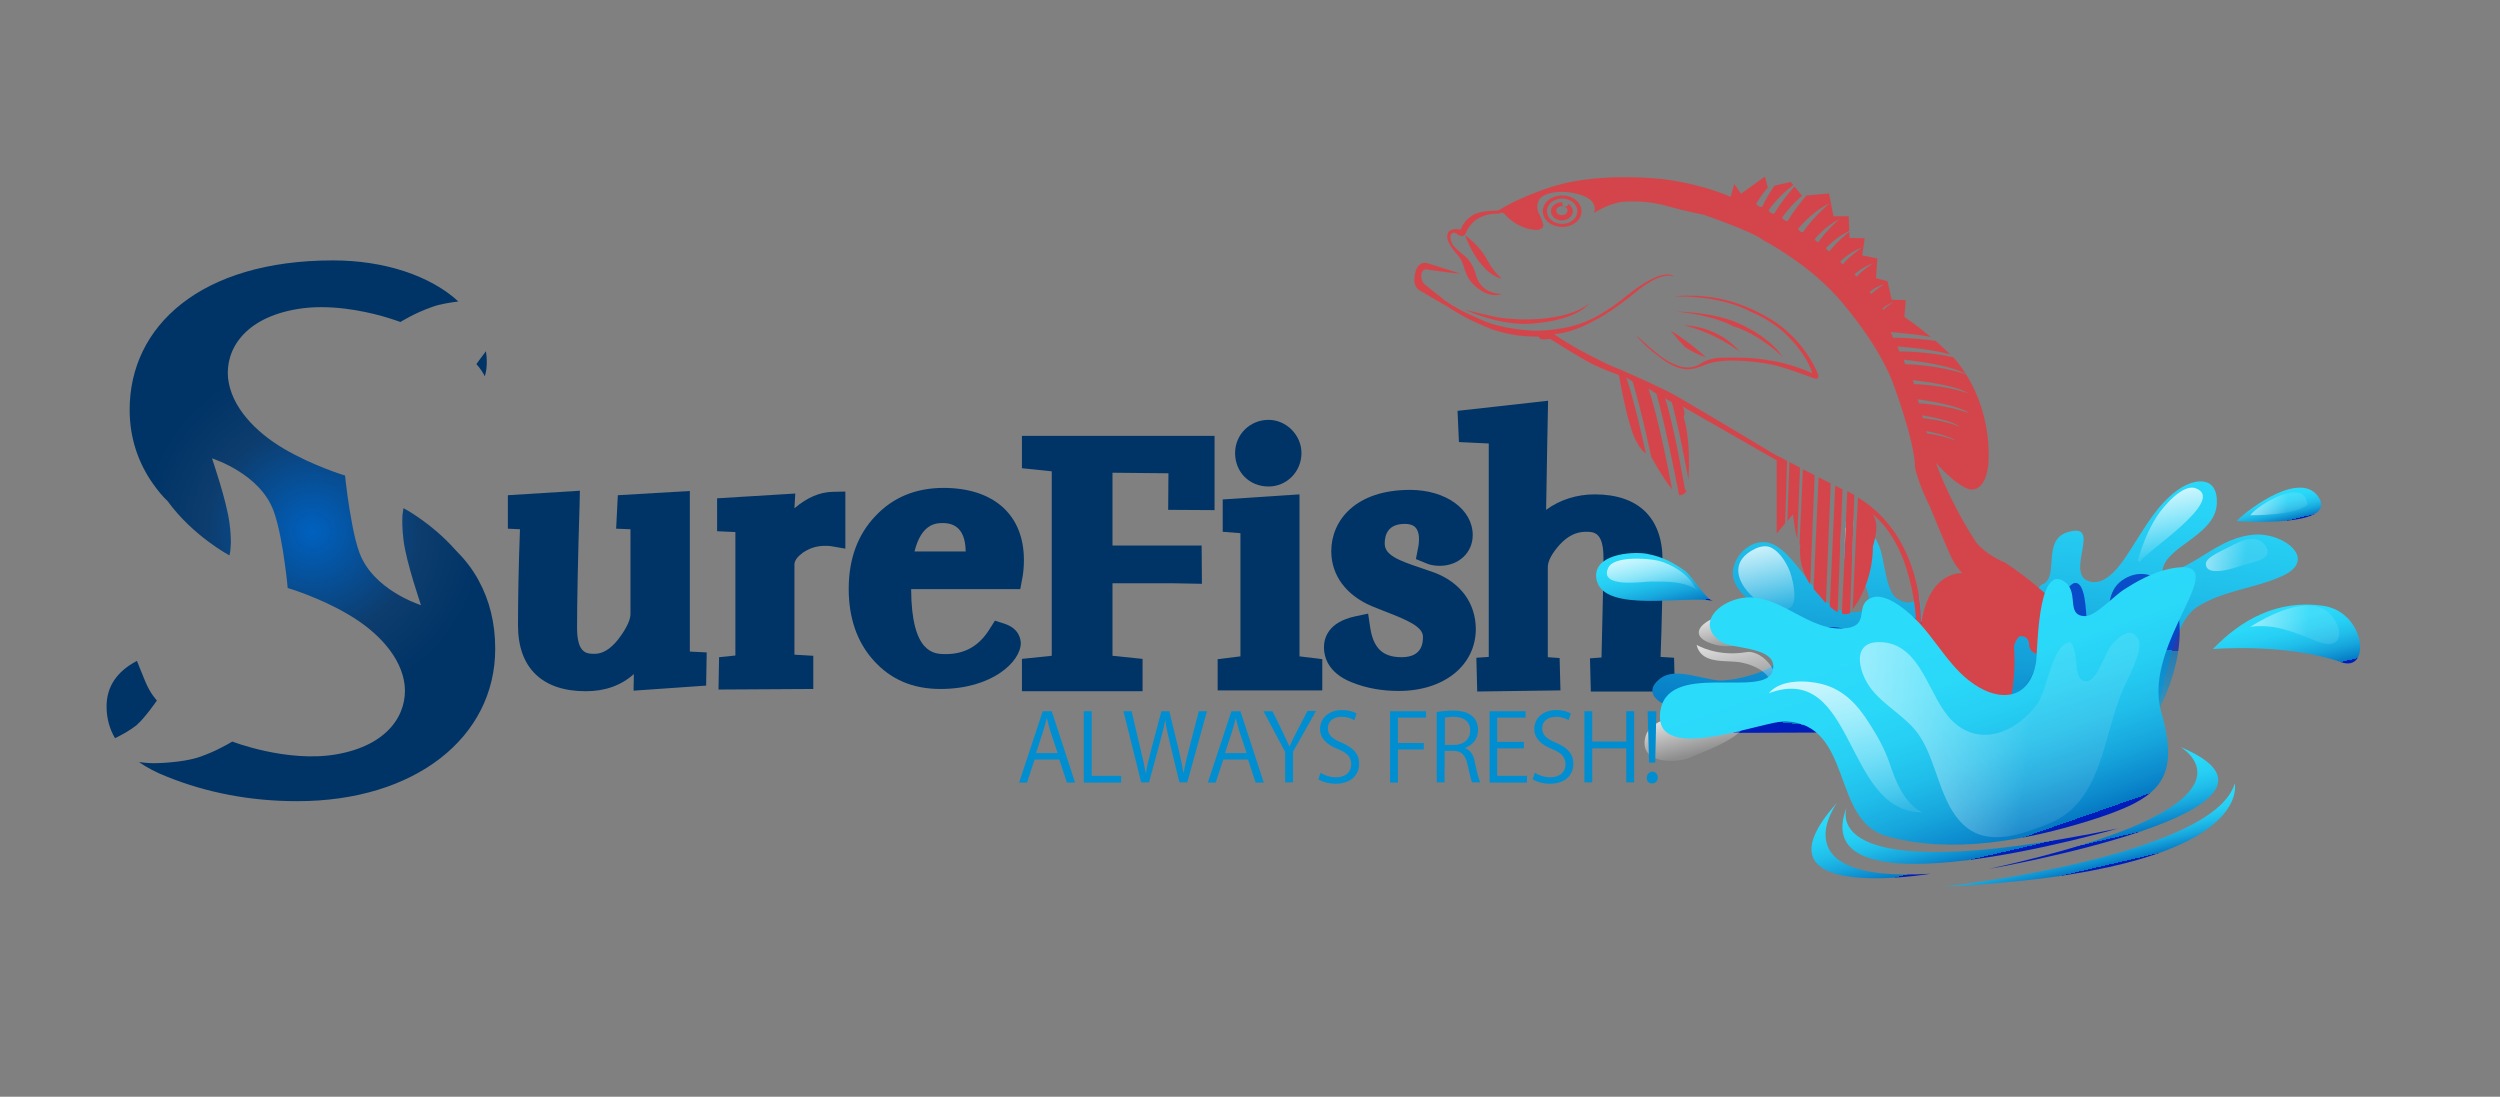 <?xml version="1.0" encoding="utf-8"?>
<!-- Generator: Adobe Illustrator 19.2.0, SVG Export Plug-In . SVG Version: 6.00 Build 0)  -->
<svg version="1.1" id="Layer_1" xmlns="http://www.w3.org/2000/svg" xmlns:xlink="http://www.w3.org/1999/xlink" x="0px" y="0px"
	 viewBox="0 0 889 390" style="enable-background:new 0 0 889 390;" xml:space="preserve">
<rect x="0" y="0" width="889" height="390" fill="#808080" stroke="none"/>
<style type="text/css">
	.st0{fill:#003366;}
	.st1{fill:url(#SVGID_1_);}
	.st2{opacity:0.7;fill:url(#SVGID_2_);}
	.st3{fill:url(#SVGID_3_);}
	.st4{fill:url(#SVGID_4_);}
	.st5{fill:url(#SVGID_5_);}
	.st6{fill:url(#SVGID_6_);}
	.st7{fill:url(#SVGID_7_);}
	.st8{fill:url(#SVGID_8_);}
	.st9{fill:url(#SVGID_9_);}
	.st10{fill:url(#SVGID_10_);}
	.st11{fill:url(#SVGID_11_);}
	.st12{fill:url(#SVGID_12_);}
	.st13{fill:url(#SVGID_13_);}
	.st14{fill:url(#SVGID_14_);}
	.st15{fill:url(#SVGID_15_);}
	.st16{fill:url(#SVGID_16_);}
	.st17{fill:url(#SVGID_17_);}
	.st18{fill:#D4454B;}
	.st19{fill:url(#SVGID_18_);}
	.st20{fill:url(#SVGID_19_);}
	.st21{fill:#008ED0;}
	.st22{fill:url(#SVGID_20_);}
	.st23{fill:url(#SVGID_21_);}
	.st24{fill:url(#SVGID_22_);}
	.st25{fill:url(#SVGID_23_);}
	.st26{fill:url(#SVGID_24_);}
	.st27{fill:url(#SVGID_25_);}
</style>
<path class="st0" d="M595.3,233.9l-4.8-0.3c0.5-13.3,0.7-25.2,0.7-34.4c0-15.1-8.6-23.4-24.1-23.4c-6.4,0-12.4,1.9-17.3,5.5
	c0.1-5.4,0.2-13,0.4-23.4l0.3-15.4l-32.2,3.6l0.5,11.1l10.6,0.5v75.9l-4.4,0.3l0.3,12l29.6-0.4l-0.3-11.5l-4.2-0.3v-32.1
	c0-2.1,1.5-4.9,4.3-8c2.8-3,5.8-4.5,9.2-4.5c2.8,0,6.3,0,6.3,9.3c0,4.3-0.2,15.7-0.7,35.4l-4.1,0.3l0.3,11.8h29.9L595.3,233.9z"/>
<g>
	<linearGradient id="SVGID_1_" gradientUnits="userSpaceOnUse" x1="709.617" y1="156.923" x2="698.086" y2="263.842">
		<stop  offset="0" style="stop-color:#2BDBFA"/>
		<stop  offset="0.168" style="stop-color:#28D3F6"/>
		<stop  offset="0.422" style="stop-color:#20BFEA"/>
		<stop  offset="0.728" style="stop-color:#139DD7"/>
		<stop  offset="1" style="stop-color:#0579C3"/>
		<stop  offset="1" style="stop-color:#001CBB"/>
	</linearGradient>
	<path class="st1" d="M802.2,190.1c-13.3,0.6-21.1,11.8-33.2,13.9c-0.8-9.3,18.7-13,19.3-24.8c0.5-10.2-7.9-9.3-14-4.9
		c-7.4,5.4-11.5,13.2-16.4,20.7c-2.9,4.5-9,14.6-15.8,11.4c-7.3-3.5,5.6-21.1-7-17.1c-9.2,2.9-2.5,16.5-9.1,18.6l-1.1,1.1l-0.2,0.2
		l-7.5,8.1c-0.4,0.2-0.8,0.4-1.2,0.6c-6.1,2.9-12.8,4.3-18,1.3c-5.6-3.3-5.1-8.4-5.3-14c-3.5,1.8-7.7,6.2-9.3,16.5
		c0,0-0.1-0.1-0.1-0.1c0-1.6,0-5-0.7-9.4c-0.4,0.6-1,1.1-1.5,1.4c-1.7,1-3.9,1-6.6-0.8c-4.1-2.8-4.3-14.1-6.3-18.7
		c-0.3-0.7-0.7-1.5-1.1-2.3c-1.5-2.9-3.8-6.2-6.5-7l-0.1,1.2l-0.5,11.1l-0.3,6.1c1,1.2,2,2.3,2.6,3.3c0.5,0.8,0.9,1.6,1.2,2.3
		c0.8,1.7,1.1,3.4,1,4.8c-0.3,2.8-2.4,4.5-6.9,4.1c0,0-0.1,0-0.1,0c-0.4,0-0.8-0.1-1.2-0.2c-0.5-0.1-1.1-0.2-1.6-0.4
		c-0.5-0.1-0.9-0.3-1.4-0.5c-1-0.5-1.9-1.1-2.8-1.8c-0.5-0.4-0.9-0.8-1.4-1.2c-1.6-1.6-3-3.4-4.4-5.2v0c-0.4-0.5-0.8-1-1.2-1.5
		c-0.3-0.4-0.7-0.9-1-1.3c-0.2-0.3-0.4-0.5-0.7-0.8c-3.4-4.3-8.6-11.7-14.2-12c-6.8-0.4-12.3,6.8-11.3,12.4c0.5,3.1,2.9,5.8,5.9,8.4
		c8,7,20,13,9.9,21.9c-0.7,0.6-1.5,1.1-2.4,1.7c-0.5,0.3-1.1,0.6-1.7,0.9c-0.5,0.2-1.1,0.5-1.6,0.7h0c-3,1.2-6.6,2.1-9.6,2.7
		c0,0-0.1,0-0.1,0c-1.5,0.2-2.9,0.4-4.1,0.5c-1.3,0-2.8-0.1-4.4-0.5h-0.1c-5.9-1.1-13-3.6-17.5-0.4c-5.1,3.8-3,7.2,0.9,9.2
		c2.3,1.2,5.2,1.9,7.5,1.9c4,0.1,9.3-0.9,13,0.3c2.2,0.7,3.8,2.2,4.3,5c0.2,0.9,0.2,1.9,0.1,3.1l1.5,0l27-0.1l17.8-0.1l24.2-0.1
		l18.7-0.1c0,0,0,0,0,0l4.4,0l9,0h0l38-0.1l5.7,0l1.9,0c0.9-1.9,1.8-4.5,2.5-7.5c2.2-8.3,4.1-19.4,7.5-27.5c1.7-4.1,3.9-7.4,6.6-9.2
		c9.2-5.9,20.4-6.6,30-10.9C824.6,199.2,812.4,189.6,802.2,190.1z M654.4,187.4c-2.5,3-1.9,6.1-0.1,9l0.4-9.3
		C654.6,187.1,654.5,187.2,654.4,187.4z M656.3,185.5l-0.1,2.5l-0.2,4.9l-0.2,5.5c0.8,1.1,1.8,2.2,2.7,3.2l0.2-5.1l0.4-10.7l0-1.2
		C658.2,184.6,657.2,184.9,656.3,185.5z"/>
	<linearGradient id="SVGID_2_" gradientUnits="userSpaceOnUse" x1="704.087" y1="292.52" x2="707.488" y2="227.91">
		<stop  offset="0" style="stop-color:#2BDBFA"/>
		<stop  offset="0.232" style="stop-color:#24C9F0"/>
		<stop  offset="0.694" style="stop-color:#129BD6"/>
		<stop  offset="1" style="stop-color:#0579C3"/>
		<stop  offset="1" style="stop-color:#001CBB"/>
	</linearGradient>
	<path class="st2" d="M775.1,225.1c-0.1,9-3,18.6-7.5,27.5c-1.3,2.6-2.8,5.1-4.4,7.5c-1.8,2.7-3.7,5.2-5.7,7.6
		c-6.4,7.6-14.1,13.5-22,16.3c-10.1,3.6-16.8,5.9-27.4,3.1c-12.2-3.2-32.9-10.6-40.2-21.2l-4.7-5.5l-20.8-24.4
		c-5.4-7.2-1-11.5,5-12.7c2.1-0.4,4.4-0.5,6.5-0.1c0.5,0.1,1,0.2,1.5,0.3c2.8,0.7,3.4,4.3,4.8,6.3c0.7,1,1.5,1.5,3,1.3
		c0,0,0,0,0.1,0c1.1-0.2,1.6-1,1.9-2c0.4-1.9-0.2-4.9-0.4-7.4c-0.2-2.4,0.1-4.4,2.2-4.9c1.1-0.2,2.1-0.4,3.2-0.4c4,0,7.9,1.6,11.7,4
		c0.5,0.3,1,0.7,1.6,1c0,0,0.1,0.1,0.1,0.1c8.3,5.9,15.7,15.1,20.6,19c1.9,1.5,3.8,2.6,5.4,3.3c2.5,1.1,4.8,1.3,6.7,0.9
		c5-1.1,7.9-6.6,8.9-12.1v0c0.6-3.4,2.3-8.5,4.4-13.2c0.7-1.5,1.3-2.9,2-4.3c2.2-4.3,4.6-7.6,6.2-7.8c1.8-0.2,2.8,2,3.4,5.1
		c1.2,6.5,0.6,17.2,2.6,18.8c6.3,5.3,6.4-3.9,6.2-8.4c-0.3-5.5-0.7-12.4,4.3-16.2c4.2-3.1,8.6-3.1,12.3-1.2c3.8,2,6.7,5.9,7.7,10.5
		C774.9,219,775.1,222,775.1,225.1z"/>
	
		<linearGradient id="SVGID_3_" gradientUnits="userSpaceOnUse" x1="571.878" y1="214.097" x2="569.337" y2="237.661" gradientTransform="matrix(0.944 -0.329 0.329 0.944 -25.812 180.042)">
		<stop  offset="0" style="stop-color:#2BDBFA"/>
		<stop  offset="0.255" style="stop-color:#2AD8F8"/>
		<stop  offset="0.447" style="stop-color:#26CEF3"/>
		<stop  offset="0.618" style="stop-color:#20BEEA"/>
		<stop  offset="0.778" style="stop-color:#17A7DD"/>
		<stop  offset="0.927" style="stop-color:#0C8ACD"/>
		<stop  offset="1" style="stop-color:#0579C3"/>
		<stop  offset="1" style="stop-color:#001CBB"/>
	</linearGradient>
	<path class="st3" d="M586.4,197.1c-0.3-0.1-0.6-0.1-0.9-0.2c-5.6-0.9-19.4,0.3-17.8,9.1c2.3,12.4,32.5,5.5,41.4,7.7
		c-2.5-0.6-7.3-8.7-9.8-10.6C595.5,200.3,591.1,198,586.4,197.1z"/>
	
		<linearGradient id="SVGID_4_" gradientUnits="userSpaceOnUse" x1="789.702" y1="269.591" x2="788.499" y2="280.752" gradientTransform="matrix(0.944 -0.329 0.329 0.944 -25.812 180.042)">
		<stop  offset="0" style="stop-color:#2BDBFA"/>
		<stop  offset="0.255" style="stop-color:#2AD8F8"/>
		<stop  offset="0.447" style="stop-color:#26CEF3"/>
		<stop  offset="0.618" style="stop-color:#20BEEA"/>
		<stop  offset="0.778" style="stop-color:#17A7DD"/>
		<stop  offset="0.927" style="stop-color:#0C8ACD"/>
		<stop  offset="1" style="stop-color:#0579C3"/>
		<stop  offset="1" style="stop-color:#001CBB"/>
	</linearGradient>
	<path class="st4" d="M824.5,176.8c-6.3-9.6-24.4,3.7-29.2,8.5C795.3,185.3,831.7,187.9,824.5,176.8z"/>
	
		<linearGradient id="SVGID_5_" gradientUnits="userSpaceOnUse" x1="777.375" y1="307.995" x2="774.687" y2="332.915" gradientTransform="matrix(0.944 -0.329 0.329 0.944 -25.812 180.042)">
		<stop  offset="0" style="stop-color:#2BDBFA"/>
		<stop  offset="0.255" style="stop-color:#2AD8F8"/>
		<stop  offset="0.447" style="stop-color:#26CEF3"/>
		<stop  offset="0.618" style="stop-color:#20BEEA"/>
		<stop  offset="0.778" style="stop-color:#17A7DD"/>
		<stop  offset="0.927" style="stop-color:#0C8ACD"/>
		<stop  offset="1" style="stop-color:#0579C3"/>
		<stop  offset="1" style="stop-color:#001CBB"/>
	</linearGradient>
	<path class="st5" d="M826,215.4c-16.1-2.3-29.1,5-39.1,15.4c0,0,26.1-2.2,45.7,4.7C843.2,239.2,841.3,217.6,826,215.4z"/>
	
		<linearGradient id="SVGID_6_" gradientUnits="userSpaceOnUse" x1="584.43" y1="258.036" x2="663.561" y2="296.869" gradientTransform="matrix(0.944 -0.329 0.329 0.944 -25.812 180.042)">
		<stop  offset="0" style="stop-color:#FFFFFF;stop-opacity:0.807"/>
		<stop  offset="1" style="stop-color:#FFFFFF;stop-opacity:0.1"/>
	</linearGradient>
	<path class="st6" d="M699.9,249.8c-9.1-8.3-14-22-25.4-28.1c-2.5-1.3-5.7-2.7-8.4-1.3c-3.2,1.7-2.1,5.8-4.4,8.2
		c-3.3,3.4-10.7,3.2-14.8,1.8c3.1,2.1,7.7,4.4,11.5,3.5c4.5-1,6.3-6.4,10.7-7.4c5-1.2,8.9,3.9,11.5,7.5c5.7,7.7,11,16.1,18.7,22
		c3.5,2.8,7.8,5.5,12.4,5.8c3.3,0.2,11.8-2.3,13-6C715.5,263,706.7,256.1,699.9,249.8z"/>
	
		<linearGradient id="SVGID_7_" gradientUnits="userSpaceOnUse" x1="571.576" y1="216.437" x2="569.77" y2="233.175" gradientTransform="matrix(0.944 -0.329 0.329 0.944 -25.812 180.042)">
		<stop  offset="0" style="stop-color:#FFFFFF;stop-opacity:0.807"/>
		<stop  offset="1" style="stop-color:#FFFFFF;stop-opacity:0.1"/>
	</linearGradient>
	<path class="st7" d="M602.6,208.7c-2.1-4.4-8.2-8.2-12.9-9.3c-3.7-0.9-15.8-1.8-17.8,2.5c-3.5,7.4,12.4,4.9,15.2,4.9
		c5.8,0,11.7-0.2,16.8,3.2L602.6,208.7z"/>
	
		<linearGradient id="SVGID_8_" gradientUnits="userSpaceOnUse" x1="567.999" y1="275.063" x2="566.327" y2="290.56" gradientTransform="matrix(0.944 -0.329 0.329 0.944 -25.812 180.042)">
		<stop  offset="0" style="stop-color:#FFFFFF;stop-opacity:0.807"/>
		<stop  offset="1" style="stop-color:#FFFFFF;stop-opacity:0.1"/>
	</linearGradient>
	<path class="st8" d="M620.5,254.3c-1-1.9-4.5-2.2-8.1-1.8c-3.8,0.3-7.8,1.2-9.1,1.4c-2.9,0.3-7.2,0.7-11,1.9
		c-3.4,1.1-6.2,2.9-7.1,5.9c-2.9,10,10.6,10,16.2,7.5c2.7-1.2,12.2-4.5,16.9-8.6c1.5-1.3,2.4-2.7,2.6-4.1v0
		C621,255.8,620.8,255.1,620.5,254.3z"/>
	
		<linearGradient id="SVGID_9_" gradientUnits="userSpaceOnUse" x1="594.504" y1="246.679" x2="593.04" y2="260.252" gradientTransform="matrix(0.944 -0.329 0.329 0.944 -25.812 180.042)">
		<stop  offset="0" style="stop-color:#FFFFFF;stop-opacity:0.807"/>
		<stop  offset="1" style="stop-color:#FFFFFF;stop-opacity:0.1"/>
	</linearGradient>
	<path class="st9" d="M606.4,221.5c-3.2,2.3-3.9,5.7,3.3,7.7c6.1,1.7,13.3-0.8,19.6-0.6c6.3,0.2,4.9-2.8,0.9-5.5
		c-5.1-3.5-10.9-4.8-17-4.1C610.7,219.2,608.1,220.2,606.4,221.5z"/>
	
		<linearGradient id="SVGID_10_" gradientUnits="userSpaceOnUse" x1="754.8" y1="303.032" x2="786.002" y2="318.344" gradientTransform="matrix(0.944 -0.329 0.329 0.944 -25.812 180.042)">
		<stop  offset="0" style="stop-color:#FFFFFF;stop-opacity:0.807"/>
		<stop  offset="1" style="stop-color:#FFFFFF;stop-opacity:0.1"/>
	</linearGradient>
	<path class="st10" d="M800.2,222.9c8.7-1.2,15.9,2,23.6,5.1c12,4.9,8.9-9.4,1.1-12C817.3,213.4,806.4,219,800.2,222.9z"/>
	
		<linearGradient id="SVGID_11_" gradientUnits="userSpaceOnUse" x1="773.281" y1="266.648" x2="792.707" y2="276.181" gradientTransform="matrix(0.944 -0.329 0.329 0.944 -25.812 180.042)">
		<stop  offset="0" style="stop-color:#FFFFFF;stop-opacity:0.807"/>
		<stop  offset="1" style="stop-color:#FFFFFF;stop-opacity:0.1"/>
	</linearGradient>
	<path class="st11" d="M800.2,183.2c0,0,15.7,0.3,20.3-3.7C819.8,169.3,803,179.4,800.2,183.2z"/>
	
		<linearGradient id="SVGID_12_" gradientUnits="userSpaceOnUse" x1="751.791" y1="278.158" x2="772.726" y2="288.431" gradientTransform="matrix(0.944 -0.329 0.329 0.944 -25.812 180.042)">
		<stop  offset="0" style="stop-color:#FFFFFF;stop-opacity:0.807"/>
		<stop  offset="1" style="stop-color:#FFFFFF;stop-opacity:0.1"/>
	</linearGradient>
	<path class="st12" d="M805.9,194.6c-2.9-5.3-9-2.4-13-0.2c-1.9,1.1-8.5,3.6-8.5,6.1c0,4.9,10.2,1.5,12.5,0.7
		C800.5,200,808.4,199.1,805.9,194.6z"/>
	
		<linearGradient id="SVGID_13_" gradientUnits="userSpaceOnUse" x1="752.079" y1="256.363" x2="749.727" y2="278.17" gradientTransform="matrix(0.944 -0.329 0.329 0.944 -25.812 180.042)">
		<stop  offset="0" style="stop-color:#FFFFFF;stop-opacity:0.807"/>
		<stop  offset="1" style="stop-color:#FFFFFF;stop-opacity:0.1"/>
	</linearGradient>
	<path class="st13" d="M780.7,173.6c-4.6-1.6-11.5,6.6-13.7,10c-3,4.6-5.3,10.4-6.8,15.7l0.7,0.6
		C762.2,196.7,792.3,177.7,780.7,173.6z"/>
	
		<linearGradient id="SVGID_14_" gradientUnits="userSpaceOnUse" x1="610.201" y1="226.84" x2="607.631" y2="250.67" gradientTransform="matrix(0.944 -0.329 0.329 0.944 -25.812 180.042)">
		<stop  offset="0" style="stop-color:#FFFFFF;stop-opacity:0.807"/>
		<stop  offset="1" style="stop-color:#FFFFFF;stop-opacity:0.1"/>
	</linearGradient>
	<path class="st14" d="M624,195.2c-16.4,8,6.1,26.4,12.8,20.7c2.7-2.3,0.5-11-0.7-13.6c-1.3-2.9-3.7-6.6-6.8-7.8
		C627.8,194,625.8,194.3,624,195.2z"/>
	
		<linearGradient id="SVGID_15_" gradientUnits="userSpaceOnUse" x1="590.276" y1="253.664" x2="587.786" y2="276.754" gradientTransform="matrix(0.944 -0.329 0.329 0.944 -25.812 180.042)">
		<stop  offset="0" style="stop-color:#FFFFFF;stop-opacity:0.807"/>
		<stop  offset="1" style="stop-color:#FFFFFF;stop-opacity:0.1"/>
	</linearGradient>
	<path class="st15" d="M621,231.9c-10.5,1.8-17.7-2.6-17.7-2.6c1.6,6.7,9.3,5.5,14.7,6.1c5.3,0.7,13.9,4.2,11.7,11.4
		C635.3,240.9,627,230.9,621,231.9z"/>
	<linearGradient id="SVGID_16_" gradientUnits="userSpaceOnUse" x1="658.143" y1="185.009" x2="656.985" y2="195.749">
		<stop  offset="0" style="stop-color:#FFFFFF;stop-opacity:0.807"/>
		<stop  offset="1" style="stop-color:#FFFFFF;stop-opacity:0.1"/>
	</linearGradient>
	<path class="st16" d="M659,185.7l-0.4,10.7c-1.4-0.8-2.2-2.1-2.6-3.6l0.2-4.9C656.7,186.8,657.7,185.8,659,185.7z"/>
	<linearGradient id="SVGID_17_" gradientUnits="userSpaceOnUse" x1="663.057" y1="185.572" x2="661.847" y2="196.791">
		<stop  offset="0" style="stop-color:#FFFFFF;stop-opacity:0.807"/>
		<stop  offset="1" style="stop-color:#FFFFFF;stop-opacity:0.1"/>
	</linearGradient>
	<path class="st17" d="M660,197.1l0.5-11.1c0.5,0.2,1,0.5,1.6,0.9c0.1,0.1,0.2,0.2,0.3,0.3C666,190.1,665.5,198.6,660,197.1z"/>
</g>
<path class="st18" d="M635.5,163.9l-0.7,22.2l-3,3.6v-26l-33.6-19.2c1.4,2,0.5,3.8,0.5,3.8c2.3,7.3,2,18.1,1.7,22.2
	c-3.8-20.5-5.9-27.4-5.9-27.4l-2.4-1.5c3.3,10.1,7.1,32.6,7.1,32.6l0.6,0.2c-0.8,1.8-2.5,1.7-2.5,1.7c-0.1,0-0.1,0-0.2,0
	c-5.3-27.1-8.1-36.1-8.1-36.1l-2.8-1.8c3.3,9.6,7.1,28.7,8.4,35.8c-2.8-3.3-6.2-9.4-7.4-11.5l0,0c-4.4-20.2-6.7-26.9-6.7-26.9
	l-2.2-1.3c2.6,7.2,5.8,21.6,7,27c-2.3-1.5-4.1-5.7-4.1-5.7c-2.9-6.6-5.5-22.2-5.5-22.2c-6.6-2.4-10-4.2-10-4.2
	c-4.4-2.3-14.5-8.7-14.5-8.7c-1.7,0.2-2.5,0.2-2.5,0.2c-1.3,0-1.5-1-1.5-1c-3.7,0-5.1-0.2-5.1-0.2c-5.6-0.3-11.3-2.3-11.3-2.3
	c-2.8-1-7.6-3.3-7.6-3.3c-4-1.9-8.9-5.1-8.9-5.1l-9.3-5.4c-1.8-1.1-2-2.9-2-2.9c-0.3-2.9,0.8-5.1,0.8-5.1c1.2-2.4,3.5-1.9,3.5-1.9
	l12,3.8c-1.9,0-12.1-1.5-12.1-1.5c-1.8-0.2-1.8,2.4-1.8,2.4c0.1,2.2,1.3,3,1.3,3c1.9,1.6,5.7,4.5,5.7,4.5c4.6,4.1,13.7,7.7,13.7,7.7
	c7.5,3.8,19.4,4.2,19.4,4.2c10.9,0,17.5-2.9,17.5-2.9c7.2-2.6,14.9-9.1,14.9-9.1c14-11.3,17.2-7.4,17.3-7.2
	c-4.9-2.2-13.8,5.7-13.8,5.7c-9.2,7.5-14.3,9.8-14.3,9.8c-8.6,4.9-14.5,4.9-14.5,4.9c5.6,4,13.6,8,13.6,8c7.5,3.9,9.7,4.5,9.7,4.5
	c10,4.3,18,8.3,18,8.3c3.4,1.7,37.7,22.3,37.7,22.3C633,162.5,634.3,163.2,635.5,163.9z"/>
<path class="st18" d="M640.1,166.3l-1,25.2c-1-3.3-1.5-8.6-1.5-8.6l-2,2.4l0.7-21C637.6,165,638.9,165.6,640.1,166.3z"/>
<path class="st18" d="M645.3,169l-1.6,38.8c-4.7-7.1-3.5-13.9-3.5-13.9c-0.1-0.1-0.2-0.2-0.3-0.3l1.2-26.7
	C642.6,167.6,644,168.3,645.3,169z"/>
<path class="st18" d="M651,171.9l-1.7,42.6c-1.4-1.5-2.4-2.8-2.4-2.8c-0.8-0.8-1.4-1.5-2-2.3l1.8-39.7
	C648.3,170.5,649.7,171.3,651,171.9z"/>
<path class="st18" d="M655.2,174l-0.5,13l-0.4,9.3l-0.8,20.2l0,1.2c-1-0.5-1.9-1.2-2.8-2l0-0.9l1.9-42.1
	C653.5,173.2,654.4,173.6,655.2,174z"/>
<path class="st18" d="M659.4,176l-0.3,8.5l0,1.2l-0.4,10.7l-0.2,5.1l-0.6,15.4c0,0,0,0,0,0l0,0.7l0,0.4c-0.1,0-0.1,0.1-0.2,0.1
	c-0.9,0.4-1.8,0.4-2.7,0.1l0-1.2l0.9-18.7l0.2-5.5l0.2-4.9l0.1-2.5l0.5-10.8C657.9,175.3,658.8,175.7,659.4,176z"/>
<path class="st18" d="M734.1,218.1c-0.8-0.9-1.6-1.9-2.6-2.9c-1.8-1.9-4-4.1-6.7-6.3c-3.3-2.8-7.2-5.8-11.9-8.9c0,0-6.1-2.3-10-6.9
	c0,0-8.4-12.1-14.5-28.5c0,0,7.2,8.2,12,9.4c0,0,5.4,1.5,6.6-8.5c0,0,2.1-16.6-7.9-32.4h0c-10.6-3.5-21.6-3.6-21.6-3.6l-0.6-1.6
	c17.7,1.9,21.9,5,22.2,5.2c-1.2-1.9-2.5-3.8-4.1-5.6c0,0-0.2-0.2-0.5-0.5c-10.1-2.2-19.1-2-19.1-2l-0.7-1.8c9.1,0.7,15,1.8,18.8,2.8
	c-1.2-1.1-2.9-2.8-5.2-4.8c-8.5-1.2-15.1-1.1-15.1-1.1l-0.8-2c5.8,0.5,10.4,1,14.2,1.7c-2.7-2.2-5.9-4.7-9.4-7.1l0.5-6l-5-0.1
	l-1.5-6.6l-4.1-1.1l0.5-7l-5.4-1.1l0.9-6.1l-5.4-0.1l-0.1-2.2c-1.6,1.3-4.7,3.9-7,6.9c0,0-0.9-0.1-1.3-1.1c0,0,3.5-3.8,8.3-6.1
	l-0.2-5.2h-5.4l-1.6-8.1l-8,0.7c-2,2.3-4.7,5.6-6.7,9.1c0,0-1.2,0.1-2-1.2c0,0,2.7-4,7.1-7.8l-2.7-3.3c-2,2.3-5,5.9-7.2,9.7
	c0,0-1.2,0.1-2-1.2c0,0,3.4-5,8.8-9l-0.9-1.1L631,66c-1.5,2.2-3.2,4.9-4.4,7.6c0,0-1.2,0.2-2.1-1.1c0,0,1.5-2.8,4.3-6l-0.2,0l-1-3.7
	l-8.5,6.1l-2.4-3.5l-1.3,4.6c0,0-9.5-4.5-24.1-6.3c0,0-20.9-2.6-37.8,2.2c0,0-11.8,3.4-20.8,9c0,0-6.9-0.2-9.5,2
	c0,0-2.5,1.3-3.8,4.8c0,0-2.9-0.9-4.3,0.8c0,0-1.1,1.4,0.1,3.8c0,0,1,2.1,3.1,4.3c0,0,1.4,1.5,2.1,3.9c0,0,1.1,4.2,3.2,6.3
	c0,0,5.2,5.8,10.5,3.7c0,0-7,0.4-9.1-6.2c0,0-0.9-4.4-3.8-7c0,0-4-3.1-4.8-4.6c0,0-1.3-2.5-0.2-3.6c0,0,0.8-1,2.3,0.4
	c0,0,2,1.2,2.6-0.4c0,0,1.2-3,3.5-4.7c0,0,2.8-2.4,7.2-2.4c0,0,1.4,0.1,1.8-0.3c0,0,1-0.3,1.5,0.5c0,0,4.3,5.3,11.4,5.6
	c0,0,2.3-0.1,2.3-1.9c0,0-0.4-1.8-1.7-4.3c0,0-1.3-2.7,0.6-5.1c0,0,2.3-2.7,9.2-2.2c0,0,6,0.3,9,3.1c0,0,2.1,2.1,0.8,4.4
	c0,0,6.2-4.1,11.6-4.1c0,0,7.6-0.6,14.9,1.7c0,0,8.3,2.2,12.4,2.9c0,0,17.2,5.8,21.6,9.2c0,0,14.9,7.8,25.6,19.5
	c0,0,13.7,14.8,20,30.3c0,0,8.2,21.5,8.2,31.2c0,0,1.3,5.8,5.2,13.5c0,0,6.2,15.1,7.6,18c0,0,1.6,3.5,4,5.8c0,0-2.4-0.2-5.3,1.3
	c-3.5,1.8-7.7,6.2-9.3,16.5c-0.1,0.3-0.1,0.6-0.1,0.9c0,0,0-0.3,0-0.9c0-1.6,0-5-0.7-9.4c-1.6-10.3-6.5-26-21.7-35.3l-0.4,7.9
	l-0.1,1.2l-0.5,11.1l-0.3,6.1l-0.5,11.2l-0.1,2.3c0.5-0.7,1.3-1.8,2.2-3.3c0.7-1.3,1.5-2.8,2.2-4.6c1.5-3.8,2.8-8.7,2.8-14.5
	c0,0,0.4-1.1,0.7-2.6c0.6-2.7,1.1-6.9-1-8.9c0,0,6.5,4.1,11.2,16.4c0,0,2.4,6.1,3.7,14.3c0.3,2.2,0.6,4.5,0.7,6.9c0,0.7,0,1.4,0,2.1
	c0,0-0.1,1.8-0.2,4.6c0,0.4,0,0.8,0,1.3v0c-0.1,1.9-0.1,4.1-0.2,6.4c-0.2,6.7-0.5,14.3-0.5,17.4c0,0,2.1,4.5,6.4,8
	c2.9,2.4,6.9,4.5,11.9,4.5c0,0,5.3,0,9.8-3.4c0.5-0.3,0.9-0.7,1.4-1.1c0.6-0.6,1.3-1.3,1.8-2.1c0.8-1.2,1.5-2.5,2.1-4.1
	c0,0,1.1-3.6,1.9-9.3c0.5-3.6,0.8-8.2,0.6-13.2c0,0-0.8-2.7,1.8-5.2c0,0,3.5-0.8,3.5,3.5c0,0,0.3,2.3,3,2.8c0.6,0.1,1.4,0.1,2.2,0
	c0,0,5.9-0.5,12.2-6.9C739.6,225.8,738.1,222.8,734.1,218.1z M639.4,81.4c0,0,4.5-5.8,11.1-9.1c-0.3,0.3-5.8,5-9.4,10.3
	C641.1,82.6,640.1,82.6,639.4,81.4z M645.3,85.1c0,0,3.6-4.6,8.8-7.2c-0.3,0.2-4.6,4-7.5,8.2C646.7,86.1,645.9,86.1,645.3,85.1z
	 M655.4,93.9c0,0-0.7-0.1-1-0.9c0,0,3.3-3.4,7.8-5C661.9,88.2,658,90.8,655.4,93.9z M660.3,98.3c0,0-0.6-0.1-0.8-0.8
	c0,0,2.9-2.7,6.7-3.9C665.8,93.8,662.6,95.8,660.3,98.3z M664.9,103.8c0,0,2.2-2,5.1-2.7c0,0-2.6,1.5-4.5,3.4
	C665.5,104.5,665.1,104.4,664.9,103.8z M669.4,109.7c0,0,1.6-1.5,3.7-2.1c-0.2,0.1-2,1.2-3.3,2.5
	C669.8,110.2,669.5,110.1,669.4,109.7z M680.7,136.6l-0.5-1.4c16.1,1.8,19.6,4.6,19.6,4.6C690.4,136.7,680.7,136.6,680.7,136.6z
	 M681.9,142c14.6,2,18.1,4.7,18.3,4.9c-8.7-3.1-17.8-3.5-17.8-3.5L681.9,142z M683.5,147.7c10.8,1.8,13.3,3.9,13.4,4
	c-6.4-2.5-13.1-3-13.1-3L683.5,147.7z M685.2,154.1l-0.2-0.8c8.1,1.6,10.2,3.2,10.4,3.4C690.5,154.7,685.2,154.1,685.2,154.1z"/>
<path class="st18" d="M521,83.6c0,0,4.9,3.6,7.4,8c0,0,2.2,4.7,5.6,7.4c0,0-3.6-0.2-7.7-5.6C526.2,93.5,522.6,88.6,521,83.6z"/>
<path class="st18" d="M521,110.1c0,0,10.1,5.1,21.6,5.1c0,0,17-0.3,22.8-7.6c0,0-3.6,4-14.4,5.4c0,0-7.5,1.4-18.2-0.1
	C532.7,112.9,521.9,110.5,521,110.1z"/>
<path class="st18" d="M595.4,105.4c0,0,12.6-1.8,25.5,3.7c0,0,9.5,3.6,15.3,9.4c0,0,6.2,5.1,10.2,14.3c0,0,1,2.5-1.4,1.7
	c0,0-8.9-3.3-11.6-4c0,0-6-2-16.6-2.3c0,0-7-0.2-10.9,1.7c0,0-3.2,1.4-5.6,1.4c0,0-3.4,0.4-8.5-3.1c0,0-7.4-5.2-10-9
	c0,0,4.2,3.9,8.2,7.1c0,0,3.8,3.1,7.9,4.1c0,0,3.9,1.1,7-1.2c0,0,3.2-2.2,8.1-2c0,0,9.8-0.4,16.5,1c0,0,6.7,0.8,14.9,4.5
	c0,0-1.2-6.1-10-14.5c0,0-5-4.6-12-7.4C622.4,110.8,613.4,105.2,595.4,105.4z"/>
<path class="st18" d="M595.9,110.8c0,0,12,0,21.2,3.7c0,0,11.5,4.4,16.9,12.5c0,0-8.1-8.1-17.7-11C616.3,116,609.5,112,595.9,110.8z
	"/>
<path class="st18" d="M598.7,115.7c0,0,11.8-0.3,20.1,9.5C618.8,125.2,610,118.2,598.7,115.7z"/>
<path class="st18" d="M594.1,117.6c0,0,3.4,4.2,5.1,5.8c0,0,3.5,2.5,7.4,3.6C606.6,127,600.3,121.2,594.1,117.6z"/>
<path class="st18" d="M555.5,69.5c-3.8,0-6.9,2.5-6.9,5.6c0,3.1,3.1,5.6,6.9,5.6c3.8,0,6.9-2.5,6.9-5.6
	C562.4,72,559.3,69.5,555.5,69.5z M555.5,79.6c-3,0-5.4-2-5.4-4.5c0-2.5,2.4-4.5,5.4-4.5c3,0,5.4,2,5.4,4.5
	C560.9,77.6,558.5,79.6,555.5,79.6z"/>
<path class="st18" d="M557.7,72.5c0,0.5-0.5,1-1.1,1c-0.6,0-1.1-0.5-1.1-1c0-0.2,0.1-0.4,0.2-0.6c-0.1,0-0.2,0-0.3,0
	c-2.2,0-3.9,1.5-3.9,3.2c0,1.8,1.7,3.3,3.9,3.3c2.1,0,3.9-1.5,3.9-3.3C559.3,74,558.6,73.1,557.7,72.5z M555.4,76.5
	c-1.1,0-2-0.7-2-1.6c0-0.9,0.9-1.6,2-1.6c1.1,0,2,0.7,2,1.6C557.4,75.8,556.5,76.5,555.4,76.5z"/>
<path class="st0" d="M245.2,174.6l-25.5,1.5l-0.6,11.9l5.1,0.2v30.1c0,1.6-0.8,4.4-4.4,9.1c-2.7,3.4-5.5,5.1-8.3,5.1
	c-2.8,0-6.3,0-6.3-9.3c0-8.7,0.3-24.6,0.9-43.8l0.1-4.9l-25.6,1.6l0,11.9l4.3,0.2c-0.5,13.2-0.7,25-0.7,34.2
	c0,15.1,8.6,23.4,24.1,23.4c6.8,0,12.5-2,17.1-6.1l-0.1,5.9l25.8-1.8l0.2-11.8l-6-0.3V174.6z"/>
<path class="st0" d="M282.7,180.6c-0.1,0-0.1,0.1-0.2,0.1l0.3-5.2l-27.8,1.7v11.7l6.5,0.3v43.9l-5.8,0.6l-0.2,11.5l33.7-0.2l0-11.8
	l-6.7-0.4v-32.1c0-1.3,1-2.7,2.9-4.1c2.3-1.6,4.9-2.5,7.9-2.5c0.9,0,1.6,0,2.1,0.1l5.2,0.9v-20.3l-4.6,0.1
	C291.6,175,287,176.9,282.7,180.6z"/>
<path class="st0" d="M357.2,221.8l-3.4-1.1l-1.9,3c-3.7,6-8.8,8.9-15.6,8.9c-4,0-12.2,0-12.3-23.1h38.8l0.7-3.7
	c0.4-2,0.6-4.2,0.6-6.7c0-16-10.7-25.6-28.6-25.6c-9.9,0-18,3.4-24.2,10c-6.3,6.6-9.5,15.3-9.5,25.9c0,10.4,3,19,8.9,25.5
	c6,6.7,13.9,10.1,23.7,10.1c18.4,0,28.6-9.7,28.6-16.4C362.9,227.2,362.4,223.5,357.2,221.8z M325.2,196.1
	c2.5-10.1,7.9-10.1,10.1-10.1c5.3,0,8,3.4,8.1,10.1H325.2z"/>
<polygon class="st0" points="363.4,166.5 374,167.6 374,233.2 363.4,234.3 363.4,245.8 406.3,245.8 406.3,234.3 395.6,233.2 
	395.6,207.4 416.5,207.4 427.4,207.6 427.3,194 395.6,194 395.6,168.1 415.5,168.3 415.4,181.3 431.9,181.4 431.9,155 363.4,155 "/>
<polygon class="st0" points="462.1,175.8 434.8,177.6 434.8,189.1 441.1,189.6 441.1,233.4 433,234.4 433,245.5 470.2,245.5 
	470.2,234.4 462.1,233.4 "/>
<path class="st0" d="M451.1,173c6.5,0,11.7-5.3,11.7-11.9c0-6.4-5.4-11.8-11.7-11.8c-6.6,0-11.9,5.2-11.9,11.8
	C439.2,167.9,444.3,173,451.1,173z"/>
<path class="st0" d="M510.3,203.7c-1.6-0.6-3.3-1.1-4.9-1.7c-8.1-2.7-13-4.6-13-8.7c0-3.2,1.2-7,7.1-7c2.4,0,5.1,0.6,5.1,5.5
	c0,0.9-0.1,2.1-0.4,3.4l-0.7,3.6l3.4,1.4c1.5,0.7,3.2,1,5.1,1c6.7,0,11.7-4.7,11.7-10.9c0-9.2-9.6-16.1-22.3-16.1
	c-19.4,0-28,10.9-28,21.8c0,8.5,5.2,15.6,14.3,19.5c1.6,0.7,3.4,1.3,5,2c7.8,3,13.3,5.4,13.3,8.9c0,1.8,0,7.3-7.6,7.3
	c-6.7,0-10.1-3.2-11.2-10.8l-0.7-4.7l-4.7,1c-9.6,2.1-11,7.8-11,11c0,3.2,1.3,9,9.8,12.4c5.2,2.1,10.8,3.1,16.8,3.1
	c16.1,0,27.4-9.1,27.4-22.1C524.7,214.5,519.5,207.3,510.3,203.7z"/>
<path class="st0" d="M55.8,249.1c0,0-2.3-2.3-4.2-6.9c-1.2-3-2.1-5.1-2.9-7.2c-7.2,3.8-10.8,9.2-10.8,16.2c0,4.1,1,7.9,3,11.3
	c2.5-1.2,5.3-2.8,7.5-4.5c0.1,0,0.2-0.1,0.2-0.2c0,0,0,0,0,0C51.3,255.6,55.8,249.1,55.8,249.1z"/>
<path class="st0" d="M173.1,128.7c0-1.3-0.1-2.5-0.3-3.8c-1.8,2.3-3.4,4.6-3.4,4.6s1.5,1.4,3,4.3
	C172.9,132.3,173.1,130.5,173.1,128.7z"/>
<radialGradient id="SVGID_18_" cx="111.175" cy="188.967" r="81.988" gradientUnits="userSpaceOnUse">
	<stop  offset="0" style="stop-color:#7A7A7A"/>
	<stop  offset="0" style="stop-color:#0061BF"/>
	<stop  offset="0.457" style="stop-color:#0D3D6E"/>
	<stop  offset="0.747" style="stop-color:#003366"/>
</radialGradient>
<path class="st19" d="M170.3,206.6c-2.2-4.2-5.1-7.8-8.4-11.1c-8.5-9.6-18.4-14.8-18.4-14.8s-0.2,0.8-0.4,2.6
	c-0.1,1.9-0.1,4.8,0.4,8.9c1,7.9,6.1,22.6,6.2,23c-0.5-0.2-17-5.4-21.9-18.7c-1.9-5.1-3.3-13.8-4.2-20c-0.6-4.3-0.9-7.4-0.9-7.4
	s-11.3-3.4-21.7-9.5c-10.4-6.1-18.8-15.1-19.9-25.1c-1-10,5.6-21.4,24.6-24.6c11.3-1.9,23.4,0.6,30.5,2.6c3.8,1.1,6.2,2,6.2,2
	s4.8-3.1,11.4-5.4c2.8-1,6.2-1.5,9.2-1.9c-9.9-9.1-26.2-14.6-44.6-14.6c-47.1,0-72.3,23.4-72.3,53.1c0,10.3,3.2,19.2,8.5,26.6
	c1.5,2.1,3.1,4.1,5,5.9c0,0,0,0,0,0c9.1,12.5,22,19.3,22,19.3s0.4-1.4,0.5-4.5c0-1.8-0.1-4.1-0.5-7c-1-7.9-6.1-22.6-6.2-23
	c0.5,0.2,17,5.4,21.9,18.7c1.8,4.9,3.2,12.8,4,18.9c0.7,4.8,1,8.5,1,8.5s11.3,3.3,21.7,9.5c10.4,6.1,18.8,15.1,19.9,25.1
	c1,10-5.6,21.4-24.6,24.6c-17.4,2.9-36.7-4.6-36.7-4.6s-1.6,1-4.2,2.3c-1.9,1-4.4,2.1-7.2,3.1c-6.6,2.3-16.6,2.3-16.6,2.3
	s-2.2,0-5.2-0.4c2.8,1.9,6.1,3.7,10,5.2c13.9,5.6,29.4,8.7,46.3,8.7c41.8,0,70.4-22.6,70.4-54.2C176.1,221.4,174,213.4,170.3,206.6z
	"/>
<linearGradient id="SVGID_19_" gradientUnits="userSpaceOnUse" x1="655.18" y1="274.89" x2="655.18" y2="356.557" gradientTransform="matrix(0.944 -0.329 0.329 0.944 -25.812 180.042)">
	<stop  offset="0" style="stop-color:#2BDBFA"/>
	<stop  offset="0.255" style="stop-color:#2AD8F8"/>
	<stop  offset="0.447" style="stop-color:#26CEF3"/>
	<stop  offset="0.618" style="stop-color:#20BEEA"/>
	<stop  offset="0.778" style="stop-color:#17A7DD"/>
	<stop  offset="0.927" style="stop-color:#0C8ACD"/>
	<stop  offset="1" style="stop-color:#0579C3"/>
	<stop  offset="1" style="stop-color:#001CBB"/>
</linearGradient>
<path class="st20" d="M770.5,202.5c-5.4,1.3-10.8,4.3-15.3,7.2c-3.1,1.9-10.1,9.5-13.8,9.4c-7.3-0.2-1.4-9.2-8-12.7
	c-9-4.8-8.8,25.7-9.4,29.3c-2,11.6-10.8,14.2-20.3,8.7c-10-5.8-14.7-16.5-22.7-24.4c-4.5-4.4-11-9.1-15.3-7.5
	c-7,2.6,0.4,10.6-10.8,11c-13.9,0.4-24.6-15.6-39.2-9.8c-7.1,2.8-11.3,9.4-3.6,14.6c3.9,2.6,20.4,1.5,18.3,10.1
	c-2.5,10.5-38.6-4.2-40.1,15.5c-1.4,18.2,37.1,2.2,44.8,2.6c23.9,1.2,16,35.2,35.7,40.8c23.1,6.6,49.9,1.5,72.3-5.5
	c24.8-7.8,32.4-14.2,25.4-38.8c-7.1-25,28.6-56,2.8-50.7C771.1,202.4,770.8,202.4,770.5,202.5z"/>
<g>
	<path class="st21" d="M587.5,278.6c1.2,0,2-0.9,2-2.1c0-1.2-0.8-2.1-1.9-2.1c-1.1,0-2,0.9-2,2.1
		C585.5,277.7,586.2,278.6,587.5,278.6z M589,252.9h-3.1l0.5,18.3h2.2L589,252.9z M581.1,252.9h-2.8v10.8h-12.1v-10.8h-2.8v25.3h2.8
		v-12.1h12.1v12.1h2.8V252.9z M558.6,253.7c-1-0.6-2.8-1.2-5.2-1.2c-4.6,0-7.8,2.8-7.8,6.7c0,3.5,2.6,5.7,6.4,7.2
		c3.3,1.3,4.7,2.9,4.7,5.4c0,2.7-2,4.6-5.4,4.6c-2.1,0-4.1-0.7-5.5-1.6l-0.8,2.3c1.3,0.9,3.8,1.6,6.1,1.6c5.5,0,8.4-3.1,8.4-7.1
		c0-3.6-2.1-5.7-6.2-7.5c-3.4-1.4-4.9-2.7-4.9-5.2c0-1.8,1.3-4,4.9-4c2.1,0,3.7,0.7,4.5,1.2L558.6,253.7z M543,275.9h-10.6v-9.8h9.5
		v-2.3h-9.5v-8.6h10.1v-2.3h-12.8v25.4H543V275.9z M513.8,264.9v-9.7c0.6-0.1,1.6-0.3,3.1-0.3c3.1,0,5.9,1.2,5.9,4.9
		c0,3.1-2.3,5.1-5.8,5.1H513.8z M520.9,266c2.7-1,4.7-3.1,4.7-6.5c0-1.9-0.7-3.6-1.9-4.7c-1.5-1.4-3.7-2.1-7-2.1
		c-2,0-4.2,0.2-5.8,0.5v25h2.8V267h3.1c3,0,4.4,1.6,5.1,5.1c0.7,3.2,1.2,5.4,1.6,6.1h2.9c-0.5-1-1.1-3.2-1.9-6.9
		C524.1,268.6,522.9,266.7,520.9,266L520.9,266z M497.1,278.2v-11.7h9.2v-2.3h-9.2v-9h10v-2.3h-12.8v25.4H497.1z M482.4,253.7
		c-1-0.6-2.8-1.2-5.2-1.2c-4.6,0-7.8,2.8-7.8,6.7c0,3.5,2.6,5.7,6.4,7.2c3.3,1.3,4.7,2.9,4.7,5.4c0,2.7-2,4.6-5.4,4.6
		c-2.1,0-4.1-0.7-5.5-1.6l-0.8,2.3c1.3,0.9,3.8,1.6,6.1,1.6c5.5,0,8.4-3.1,8.4-7.1c0-3.6-2.1-5.7-6.2-7.5c-3.4-1.4-4.9-2.7-4.9-5.2
		c0-1.8,1.3-4,4.9-4c2.1,0,3.7,0.7,4.5,1.2L482.4,253.7z M464.9,252.9l-3.7,7.1c-1,2-1.9,3.7-2.6,5.4h-0.1c-0.8-1.8-1.6-3.5-2.5-5.4
		l-3.5-7.1h-3.2l7.7,14.5v10.8h2.8v-10.9l8.2-14.5H464.9z M435.6,267.8l2.5-7.6c0.5-1.6,0.9-3.2,1.3-4.7h0.1
		c0.3,1.5,0.8,3.1,1.3,4.8l2.5,7.5H435.6z M441.1,252.9h-3.2l-8.4,25.4h2.8l2.7-8.2h8.8l2.7,8.2h2.9L441.1,252.9z M426.3,252.9
		l-3.4,13.1c-0.8,3.1-1.5,5.9-2,8.8h-0.1c-0.4-2.8-1.1-5.8-1.8-8.8l-3.2-13.1h-2.8l-3.5,13.2c-0.8,3.3-1.7,6.3-2,8.8h-0.1
		c-0.4-2.5-1.1-5.6-1.9-8.8l-3.1-13.2h-2.9l6.3,25.3h2.8l3.7-13.6c0.9-3.3,1.6-5.8,2-8.4h0.1c0.3,2.5,0.9,5.1,1.7,8.4l3.3,13.6h2.8
		l7-25.3H426.3z M398.7,275.9h-10.5v-23h-2.8v25.4h13.3V275.9z M368.4,267.8l2.5-7.6c0.5-1.6,0.9-3.2,1.3-4.7h0.1
		c0.3,1.5,0.8,3.1,1.3,4.8l2.5,7.5H368.4z M374,252.9h-3.2l-8.4,25.4h2.8l2.7-8.2h8.8l2.7,8.2h2.9L374,252.9z"/>
</g>
<linearGradient id="SVGID_20_" gradientUnits="userSpaceOnUse" x1="653.628" y1="328.295" x2="650.375" y2="358.453" gradientTransform="matrix(0.944 -0.329 0.329 0.944 -25.812 180.042)">
	<stop  offset="0" style="stop-color:#2BDBFA"/>
	<stop  offset="0.255" style="stop-color:#2AD8F8"/>
	<stop  offset="0.447" style="stop-color:#26CEF3"/>
	<stop  offset="0.618" style="stop-color:#20BEEA"/>
	<stop  offset="0.778" style="stop-color:#17A7DD"/>
	<stop  offset="0.927" style="stop-color:#0C8ACD"/>
	<stop  offset="1" style="stop-color:#0579C3"/>
	<stop  offset="1" style="stop-color:#001CBB"/>
</linearGradient>
<path class="st22" d="M656.9,286.5c0,0-14.3,30.9,96.3,8.1C753.2,294.5,639.9,327.8,656.9,286.5z"/>
<linearGradient id="SVGID_21_" gradientUnits="userSpaceOnUse" x1="695.841" y1="339.494" x2="692.878" y2="366.973" gradientTransform="matrix(0.944 -0.329 0.329 0.944 -25.812 180.042)">
	<stop  offset="0" style="stop-color:#2BDBFA"/>
	<stop  offset="0.255" style="stop-color:#2AD8F8"/>
	<stop  offset="0.447" style="stop-color:#26CEF3"/>
	<stop  offset="0.618" style="stop-color:#20BEEA"/>
	<stop  offset="0.778" style="stop-color:#17A7DD"/>
	<stop  offset="0.927" style="stop-color:#0C8ACD"/>
	<stop  offset="1" style="stop-color:#0579C3"/>
	<stop  offset="1" style="stop-color:#001CBB"/>
</linearGradient>
<path class="st23" d="M775.3,265.6c0,0,36.2,20.4-68.1,43.4C707.1,309,828.6,287.9,775.3,265.6z"/>
<linearGradient id="SVGID_22_" gradientUnits="userSpaceOnUse" x1="613.626" y1="321.953" x2="610.149" y2="354.195" gradientTransform="matrix(0.944 -0.329 0.329 0.944 -25.812 180.042)">
	<stop  offset="0" style="stop-color:#2BDBFA"/>
	<stop  offset="0.255" style="stop-color:#2AD8F8"/>
	<stop  offset="0.447" style="stop-color:#26CEF3"/>
	<stop  offset="0.618" style="stop-color:#20BEEA"/>
	<stop  offset="0.778" style="stop-color:#17A7DD"/>
	<stop  offset="0.927" style="stop-color:#0C8ACD"/>
	<stop  offset="1" style="stop-color:#0579C3"/>
	<stop  offset="1" style="stop-color:#001CBB"/>
</linearGradient>
<path class="st24" d="M653.3,285.4c0,0-21.4,28.7,33.2,25.3C686.5,310.7,620.5,321.9,653.3,285.4z"/>
<linearGradient id="SVGID_23_" gradientUnits="userSpaceOnUse" x1="688.246" y1="356.108" x2="686.183" y2="375.231" gradientTransform="matrix(0.944 -0.329 0.329 0.944 -25.812 180.042)">
	<stop  offset="0" style="stop-color:#2BDBFA"/>
	<stop  offset="0.255" style="stop-color:#2AD8F8"/>
	<stop  offset="0.447" style="stop-color:#26CEF3"/>
	<stop  offset="0.618" style="stop-color:#20BEEA"/>
	<stop  offset="0.778" style="stop-color:#17A7DD"/>
	<stop  offset="0.927" style="stop-color:#0C8ACD"/>
	<stop  offset="1" style="stop-color:#0579C3"/>
	<stop  offset="1" style="stop-color:#001CBB"/>
</linearGradient>
<path class="st25" d="M691.3,315.3c0,0,96-10.7,103.4-36.8C794,276.6,806.4,309.7,691.3,315.3z"/>
<linearGradient id="SVGID_24_" gradientUnits="userSpaceOnUse" x1="583.759" y1="274.654" x2="680.491" y2="322.124" gradientTransform="matrix(0.944 -0.329 0.329 0.944 -25.812 180.042)">
	<stop  offset="0" style="stop-color:#FFFFFF;stop-opacity:0.807"/>
	<stop  offset="1" style="stop-color:#FFFFFF;stop-opacity:0.1"/>
</linearGradient>
<path class="st26" d="M760.5,227.6c-2.5-5.2-6.8-1.4-9.6,1.7c-2.7,3.1-5.8,15.7-10.7,12.4c-2.8-1.9-1-10.3-4-13.4
	c-6.6,0.7-8,16.9-11.8,22.1c-7.5,10.1-20.5,15.5-30.3,5.8c-8.3-8.2-10.6-26.5-24.4-27.8c-11.9-1.1-8.8,10.6-4.5,16.3
	c4.8,6.4,12.7,10.1,17.2,16.7c6.6,9.6,7.3,24.6,16.4,32.4c8.5,7.3,20.3,2.8,29.5-0.8c19-7.4,19.5-30.6,26.2-46.8
	C755.9,242.5,762.3,231.5,760.5,227.6z"/>
<linearGradient id="SVGID_25_" gradientUnits="userSpaceOnUse" x1="618.765" y1="275.483" x2="612.717" y2="331.565" gradientTransform="matrix(0.944 -0.329 0.329 0.944 -25.812 180.042)">
	<stop  offset="0" style="stop-color:#FFFFFF;stop-opacity:0.807"/>
	<stop  offset="1" style="stop-color:#FFFFFF;stop-opacity:0.1"/>
</linearGradient>
<path class="st27" d="M671.9,271.3c-1.8-5.2-4.3-9.6-7.2-14.1c-4.1-6.5-9-12-17-14c-5.6-1.4-14.7-1.6-18.7,3.3
	c30.6-11.3,26.8,41.4,53.6,42.3l1.2,0.3C677.1,285.6,674.2,278.2,671.9,271.3z"/>
</svg>
